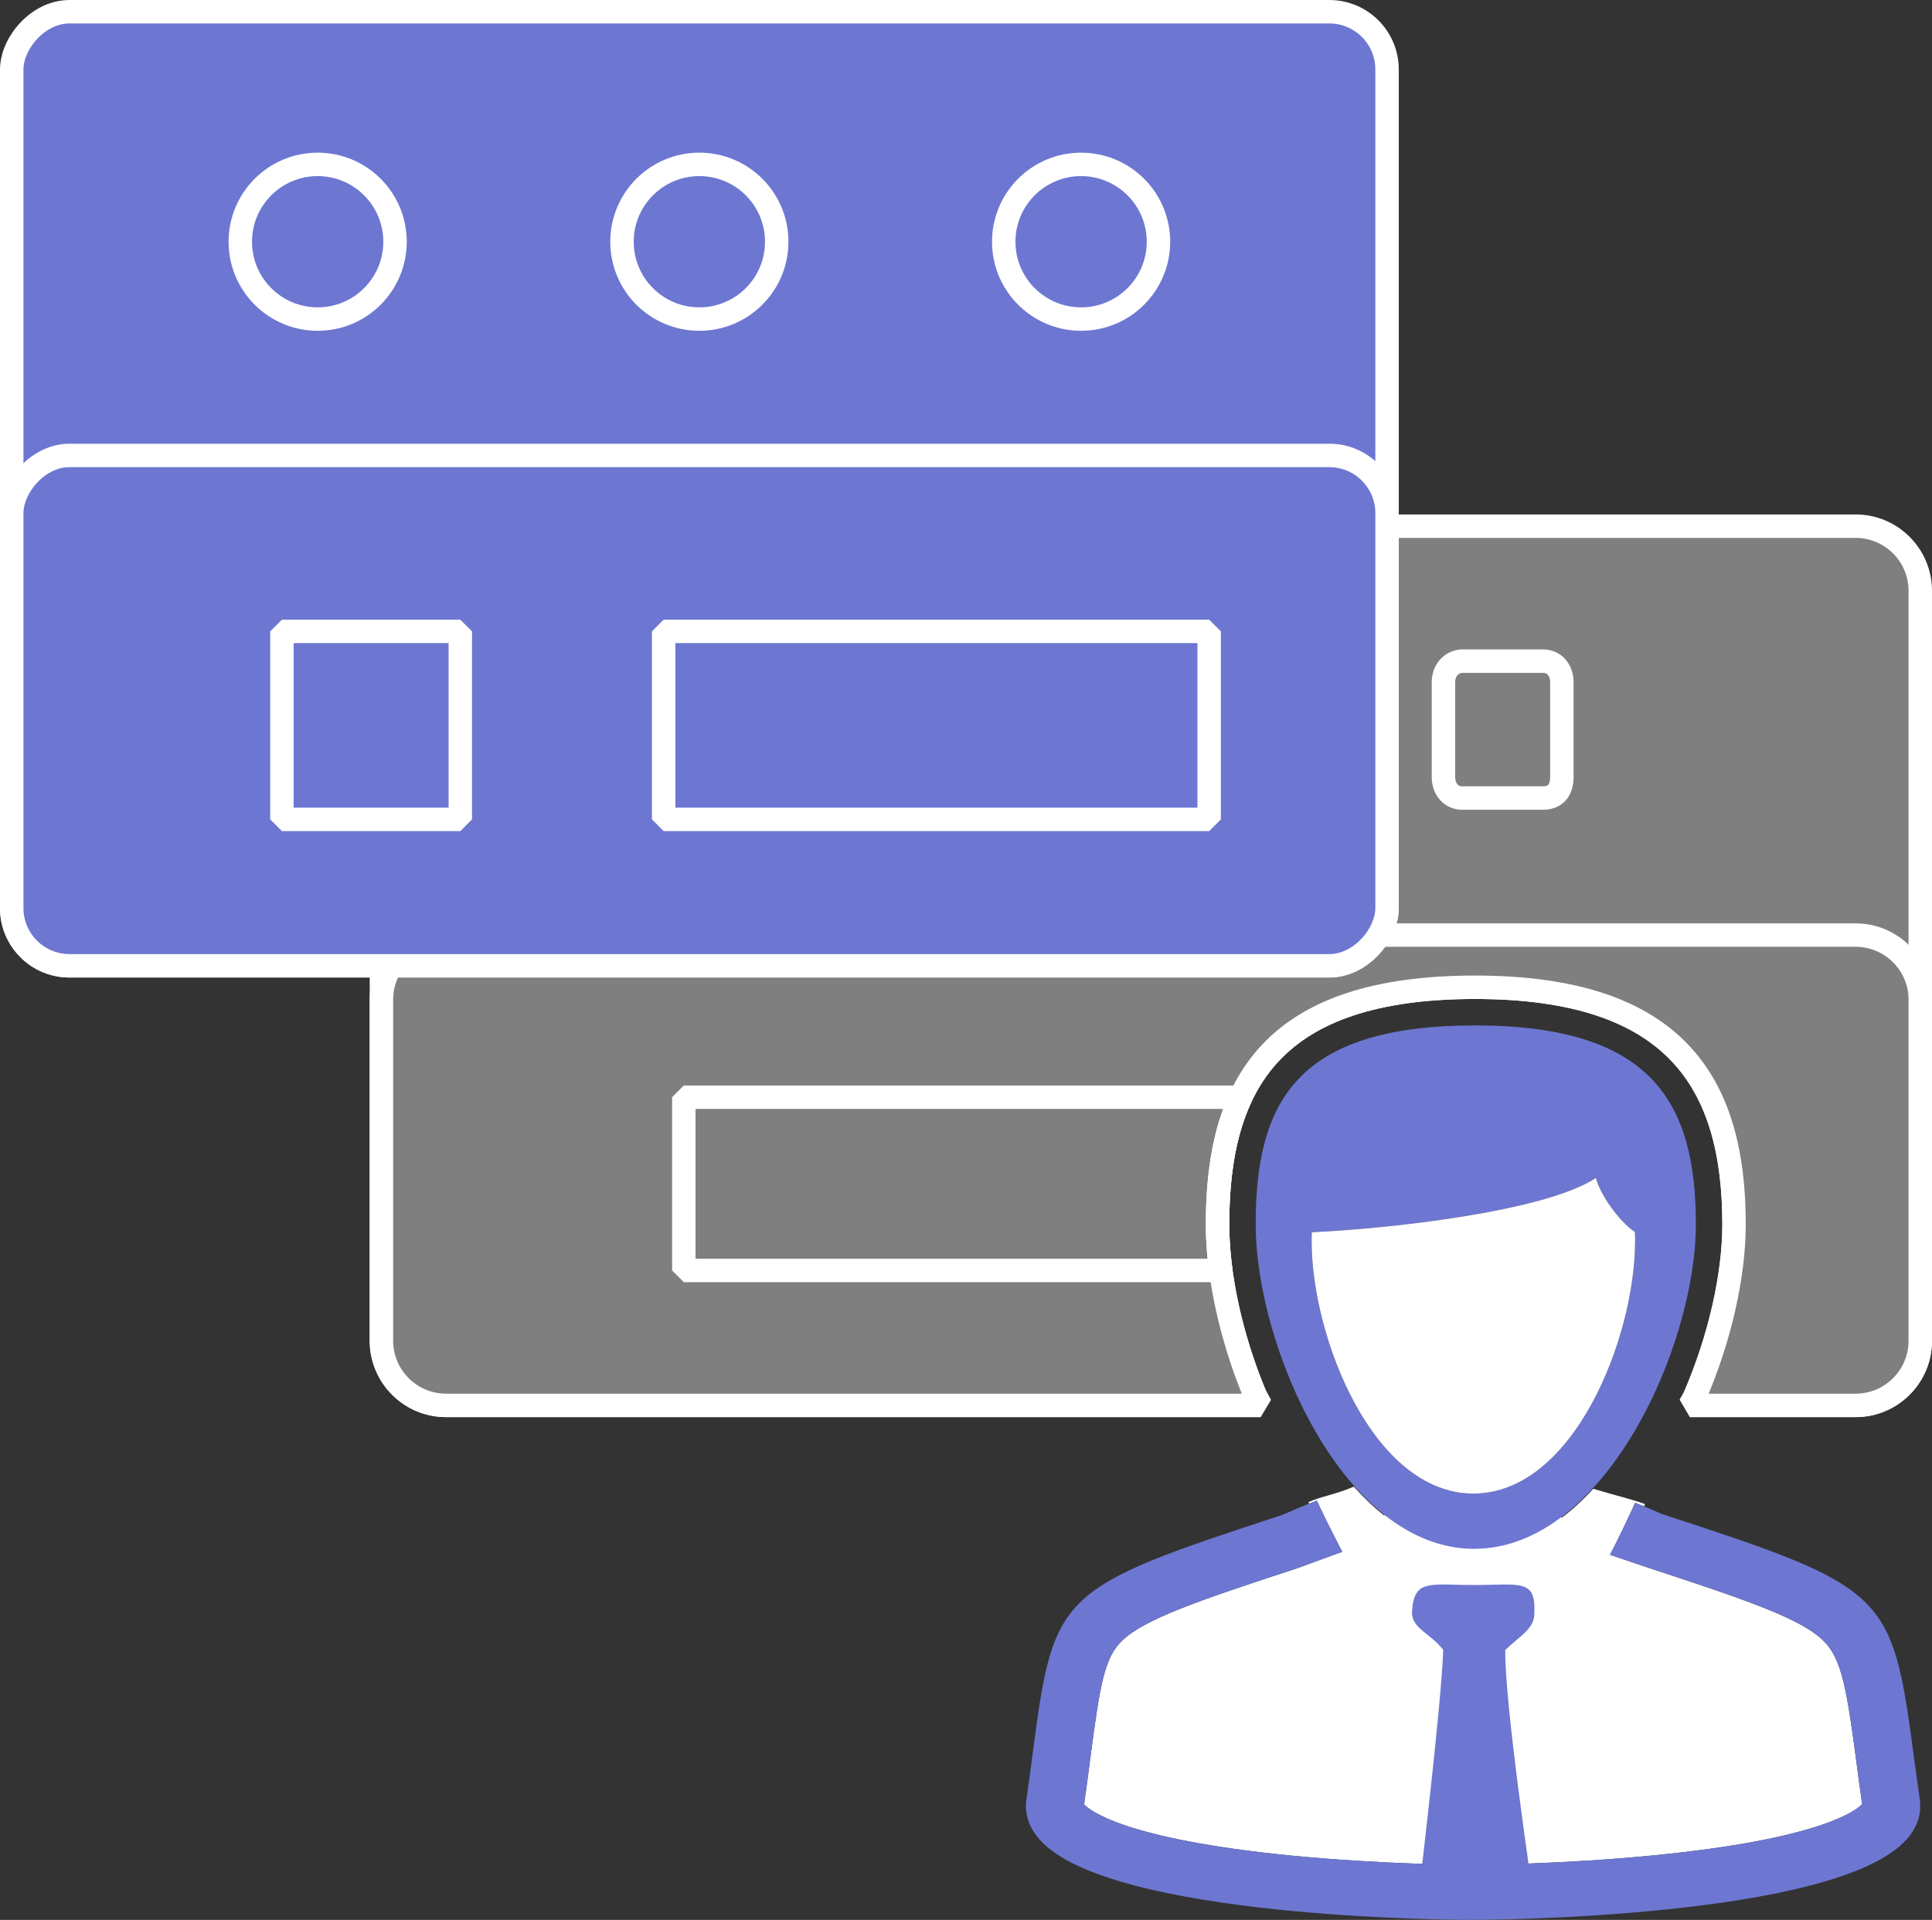 <svg xmlns:xlink="http://www.w3.org/1999/xlink" xmlns="http://www.w3.org/2000/svg" fill="none" fill-rule="evenodd" stroke="black" stroke-width="0.501" stroke-linejoin="bevel" stroke-miterlimit="10" font-family="Times New Roman" font-size="16" style="font-variant-ligatures:none" width="75.92pt" height="75.46pt" viewBox="564.498 -248.201 75.92 75.46"><rect x="564.498" y="-248.201" width="75.92" height="75.46" fill="#333333" stroke="none"/><defs><style type="text/css">@import url('https://themes.googleusercontent.com/fonts/css?family=Open Sans:400,600');</style></defs><g id="Layer 1" transform="scale(1 -1)"><g id="Group" stroke-linejoin="miter"><g id="Group_1" fill-rule="nonzero" stroke="#ffffff" stroke-width="0.921"><path d="M 579.487,195.502 L 579.487,224.981 C 579.487,226.382 580.625,227.52 582.026,227.52 L 637.418,227.52 C 638.819,227.52 639.957,226.382 639.957,224.981 L 639.957,195.502 C 639.957,194.101 638.819,192.963 637.418,192.963 L 630.907,192.963 L 631.079,193.27 C 632.09,195.604 632.639,198.087 632.639,200.078 C 632.639,205.663 630.316,209.397 622.464,209.397 C 614.554,209.397 612.342,205.666 612.342,200.078 C 612.342,198.116 612.856,195.67 613.819,193.361 L 614.033,192.963 L 582.026,192.963 C 580.625,192.963 579.487,194.101 579.487,195.502 Z" fill="#7f7f7f" marker-start="none" marker-end="none"></path><path d="M 579.487,195.502 L 579.487,208.909 C 579.487,210.31 580.625,211.448 582.026,211.448 L 637.418,211.448 C 638.819,211.448 639.957,210.31 639.957,208.909 L 639.957,195.502 C 639.957,194.101 638.819,192.963 637.418,192.963 L 630.907,192.963 L 631.079,193.27 C 632.09,195.604 632.639,198.087 632.639,200.078 C 632.639,205.663 630.316,209.397 622.464,209.397 C 614.554,209.397 612.342,205.666 612.342,200.078 C 612.342,198.116 612.856,195.67 613.819,193.361 L 614.033,192.963 L 582.026,192.963 C 580.625,192.963 579.487,194.101 579.487,195.502 Z" fill="#7f7f7f" marker-start="none" marker-end="none"></path><path d="M 591.369,198.266 L 591.369,205.076 L 613.253,205.076 C 612.599,203.676 612.342,201.985 612.342,200.078 C 612.342,199.509 612.385,198.9 612.469,198.266 L 591.369,198.266 Z" marker-start="none" marker-end="none"></path><path d="M 621.22,217.667 L 621.22,221.383 C 621.22,221.922 621.612,222.215 621.96,222.215 L 625.134,222.215 C 625.568,222.215 625.873,221.873 625.873,221.383 L 625.873,217.667 C 625.873,217.13 625.611,216.835 625.134,216.835 L 621.96,216.835 C 621.525,216.835 621.22,217.178 621.22,217.667 Z" marker-start="none" marker-end="none"></path><path d="M 607.353,217.667 L 607.353,221.383 C 607.353,221.922 607.743,222.215 608.091,222.215 L 611.266,222.215 C 611.7,222.215 612.004,221.873 612.004,221.383 L 612.004,217.667 C 612.004,217.13 611.743,216.835 611.266,216.835 L 608.091,216.835 C 607.657,216.835 607.353,217.178 607.353,217.667 Z" marker-start="none" marker-end="none"></path><path d="M 593.484,217.667 L 593.484,221.383 C 593.484,221.922 593.877,222.215 594.224,222.215 L 597.397,222.215 C 597.832,222.215 598.137,221.873 598.137,221.383 L 598.137,217.667 C 598.137,217.13 597.876,216.835 597.397,216.835 L 594.224,216.835 C 593.79,216.835 593.484,217.178 593.484,217.667 Z" marker-start="none" marker-end="none"></path></g><g id="Group_2" stroke="#ffffff" stroke-width="0.921"><rect x="-27.022" y="-18.749" width="54.045" height="37.499" rx="2.269" ry="2.269" transform="translate(591.981 228.99)" fill="#6D77D2" fill-rule="nonzero"></rect><rect x="-27.022" y="-10.029" width="54.045" height="20.059" rx="2.269" ry="2.269" transform="translate(591.981 220.27)" fill="#6D77D2" fill-rule="nonzero"></rect><ellipse cx="591.98" cy="238.7" rx="3.04" ry="3.04"></ellipse><ellipse cx="606.981" cy="238.7" rx="3.04" ry="3.04"></ellipse><ellipse cx="576.981" cy="238.7" rx="3.04" ry="3.04"></ellipse><path d="M 575.577,215.996 L 582.587,215.996 L 582.587,223.385 L 575.577,223.385 Z" fill-rule="nonzero" marker-start="none" marker-end="none"></path><path d="M 590.577,215.996 L 612.014,215.996 L 612.014,223.385 L 590.577,223.385 Z" fill-rule="nonzero" marker-start="none" marker-end="none"></path></g><g id="Group_3" stroke="none" stroke-width="0.75"><path d="M 616.242,189.219 L 616.414,188.86 C 616.608,188.45 616.817,188.035 617.03,187.622 L 617.242,187.207 L 616.795,187.047 C 616.48,186.932 616.152,186.813 615.808,186.685 L 615.477,186.563 C 611.683,185.322 609.502,184.582 608.605,183.728 C 607.895,183.054 607.727,182.016 607.345,179.116 C 607.274,178.56 607.192,177.944 607.099,177.279 C 607.32,177.044 608.695,175.919 615.174,175.275 C 618.799,174.916 622.145,174.904 622.286,174.904 C 622.427,174.904 625.82,174.916 629.495,175.279 C 636.027,175.919 637.436,177.038 637.673,177.288 C 637.589,177.879 637.517,178.419 637.452,178.922 C 637.064,181.822 636.877,183.016 636.136,183.728 C 635.277,184.553 633.367,185.238 629.508,186.503 C 629.28,186.578 629.023,186.666 628.742,186.76 L 627.764,187.091 L 627.98,187.513 C 628.189,187.925 628.392,188.347 628.583,188.763 L 628.752,189.135 L 629.102,188.994 C 629.114,189.022 629.13,189.05 629.142,189.082 C 628.698,189.257 628.008,189.413 627.108,189.685 C 626.72,189.26 626.311,188.882 625.88,188.557 C 624.695,188.878 623.467,189.122 622.395,189.122 C 621.089,189.122 619.995,188.944 618.883,188.641 C 618.467,188.969 618.07,189.35 617.699,189.769 C 616.92,189.441 616.436,189.397 615.914,189.16 C 615.924,189.141 615.933,189.122 615.942,189.1 L 616.242,189.219 Z" fill="#ffffff" marker-start="none" marker-end="none" stroke-miterlimit="4"></path><path d="M 622.283,172.741 C 621.705,172.741 608.089,172.794 605.349,175.9 C 604.917,176.388 604.745,176.932 604.839,177.516 C 604.936,178.194 605.017,178.816 605.092,179.388 C 605.911,185.603 606.095,185.782 614.895,188.66 C 615.489,188.922 615.861,189.069 615.864,189.072 L 616.242,189.219 L 616.414,188.86 C 616.608,188.45 616.817,188.035 617.03,187.622 L 617.242,187.207 L 616.795,187.047 C 616.48,186.932 616.152,186.81 615.808,186.685 L 615.477,186.563 C 611.683,185.322 609.502,184.582 608.605,183.728 C 607.895,183.054 607.727,182.016 607.345,179.116 C 607.274,178.56 607.192,177.944 607.099,177.279 C 607.32,177.041 608.695,175.916 615.174,175.275 C 618.799,174.916 622.145,174.904 622.286,174.904 C 622.427,174.904 625.82,174.916 629.495,175.279 C 636.027,175.919 637.436,177.038 637.673,177.288 C 637.589,177.879 637.517,178.419 637.452,178.922 C 637.064,181.822 636.877,183.016 636.136,183.728 C 635.277,184.553 633.367,185.238 629.508,186.503 C 629.28,186.578 629.023,186.666 628.742,186.76 L 627.764,187.091 L 627.98,187.513 C 628.189,187.925 628.392,188.347 628.583,188.763 L 628.752,189.135 L 629.139,188.978 C 629.314,188.91 629.52,188.819 629.777,188.703 C 638.658,185.8 638.845,185.619 639.698,179.216 C 639.77,178.694 639.845,178.125 639.933,177.51 C 640.023,176.938 639.855,176.397 639.427,175.913 C 636.677,172.794 622.87,172.741 622.286,172.741 L 622.283,172.741 Z" stroke-linecap="round" fill="#6D77D2" marker-start="none" marker-end="none"></path><path d="M 622.464,207.897 C 615.436,207.897 613.842,204.875 613.842,200.078 C 613.842,195.282 617.299,187.325 622.424,187.325 C 627.549,187.325 631.139,195.282 631.139,200.078 C 631.139,204.875 629.411,207.897 622.464,207.897 Z M 622.395,189.497 C 618.461,189.497 616.039,195.616 616.039,199.432 C 616.039,199.544 616.042,199.66 616.045,199.769 C 619.214,199.913 625.239,200.6 627.211,201.903 C 627.358,201.303 628.077,200.232 628.745,199.775 C 628.748,199.663 628.752,199.547 628.752,199.432 C 628.752,195.616 626.33,189.497 622.395,189.497 Z" stroke-linecap="round" fill="#6D77D2" marker-start="none" marker-end="none"></path><path d="M 627.211,201.903 C 625.239,200.6 619.214,199.913 616.045,199.769 C 616.042,199.657 616.039,199.544 616.039,199.432 C 616.039,195.616 618.461,189.497 622.395,189.497 C 626.33,189.497 628.752,195.616 628.752,199.432 C 628.752,199.547 628.748,199.663 628.745,199.775 C 628.077,200.232 627.358,201.303 627.211,201.903 Z" fill="#ffffff" marker-start="none" marker-end="none" stroke-miterlimit="4"></path><path d="M 619.983,184.816 C 620.045,186.163 620.674,185.903 622.436,185.903 C 624.202,185.903 624.855,186.163 624.792,184.816 C 624.808,184.207 624.289,183.95 623.649,183.35 C 623.617,181.247 624.724,173.838 624.724,173.838 L 622.402,173.416 L 620.261,173.885 C 620.261,173.885 621.142,181.222 621.211,183.354 C 620.73,183.985 619.983,184.191 619.983,184.816 Z" stroke-linecap="round" fill="#6D77D2" marker-start="none" marker-end="none"></path></g></g></g></svg>